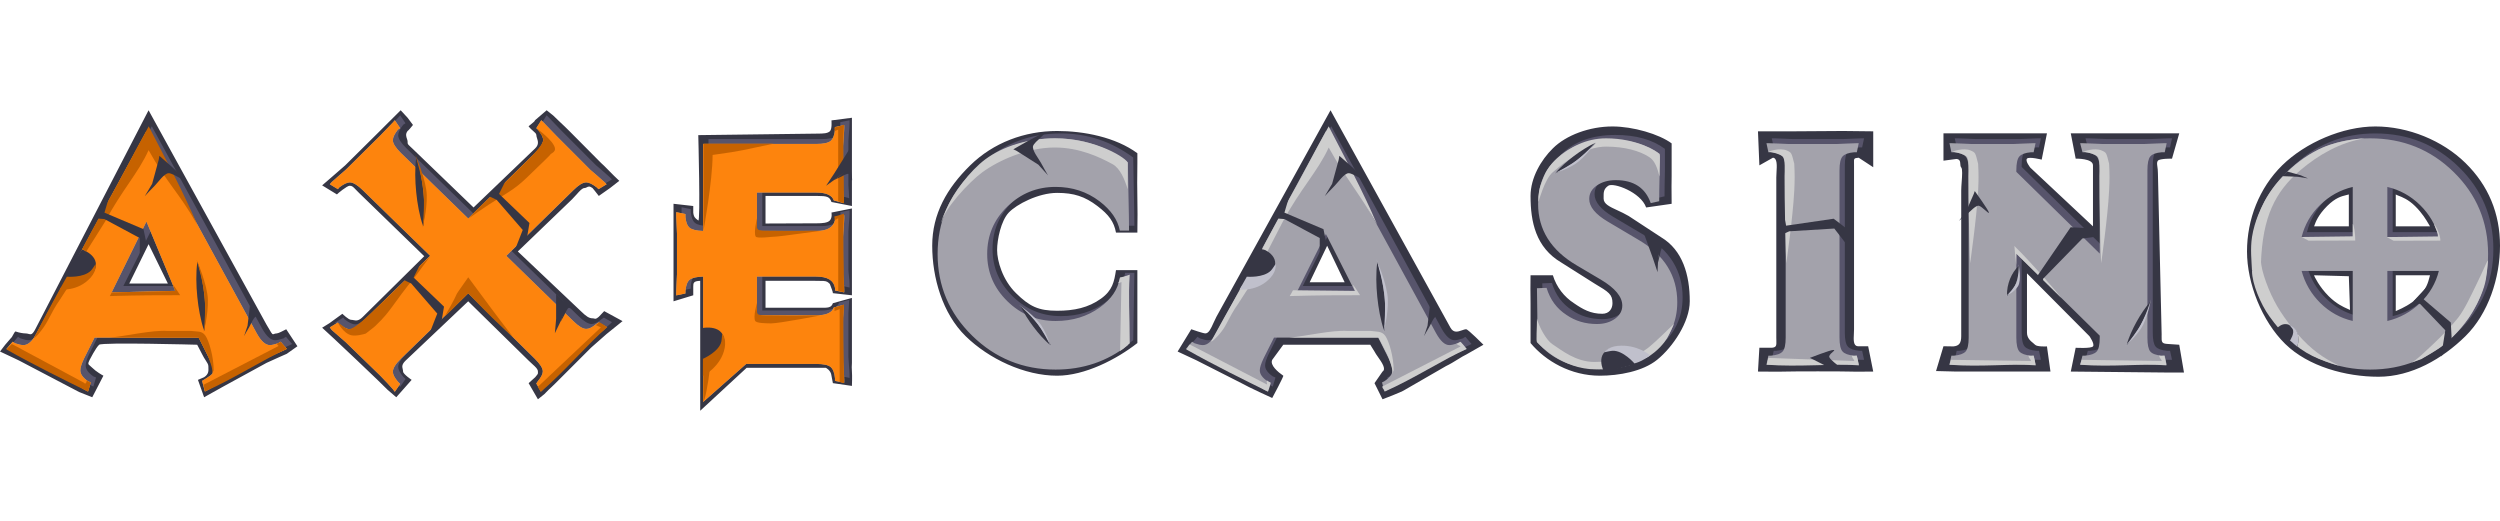 <svg width="96" height="20" viewBox="0 0 96 20" fill="none" xmlns="http://www.w3.org/2000/svg">
<g clip-path="url(#clip0_2605_37)">
<g clip-path="url(#clip1_2605_37)">
<path fill-rule="evenodd" clip-rule="evenodd" d="M7.838 15.254L8.563 14.849L10.236 13.934C10.502 13.809 11.012 13.586 11.012 13.586L11.421 13.296L10.991 12.643C10.984 12.647 10.972 12.653 10.956 12.661C10.874 12.704 10.686 12.803 10.628 12.803C10.577 12.803 10.546 12.816 10.523 12.825C10.469 12.848 10.456 12.853 10.339 12.643L10.236 12.47L5.705 4.234L1.355 12.643C1.24 12.861 1.185 12.847 1.095 12.822C1.062 12.813 1.023 12.803 0.975 12.803C0.896 12.803 0.742 12.779 0.604 12.73C0.58 12.713 0.532 12.803 0.493 12.876C0.467 12.925 0.445 12.966 0.437 12.963L0.2 13.238L0 13.499C0.276 13.625 0.737 13.847 0.737 13.847L3.035 15.052L3.543 15.254L3.971 14.427C3.932 14.408 3.686 14.268 3.543 14.123C3.509 14.088 3.479 14.064 3.456 14.045C3.382 13.984 3.367 13.972 3.442 13.818C3.442 13.818 3.686 13.34 3.808 13.238C3.929 13.137 7.572 13.238 7.572 13.238L7.768 13.615C7.808 13.698 7.854 13.77 7.895 13.832C7.954 13.923 8.001 13.995 8.001 14.057C8.001 14.079 8.002 14.101 8.003 14.123C8.008 14.246 8.014 14.37 7.838 14.485L7.601 14.587L7.838 15.254ZM4.964 10.889L5.706 9.376L6.447 10.889H4.964ZM15.807 14.587L15.217 15.254L14.89 14.975C14.772 14.839 12.607 12.787 12.37 12.584L12.648 12.412L13.147 12.049C13.158 12.06 13.383 12.281 13.482 12.281C13.514 12.281 13.544 12.287 13.574 12.293C13.668 12.312 13.765 12.332 13.921 12.179L16.291 9.838L13.785 7.406C13.733 7.356 13.693 7.313 13.659 7.278C13.559 7.173 13.521 7.133 13.425 7.133C13.326 7.133 12.958 7.437 12.938 7.466L12.37 7.118L12.722 6.814C12.86 6.698 13.038 6.543 13.255 6.35L14.587 5.03C14.642 4.971 14.79 4.825 14.951 4.666L14.952 4.666C15.109 4.511 15.279 4.344 15.386 4.234L15.652 4.522L15.858 4.798C15.856 4.8 15.847 4.811 15.834 4.828C15.788 4.885 15.691 5.007 15.652 5.03C15.563 5.144 15.598 5.244 15.627 5.33C15.64 5.368 15.652 5.403 15.652 5.436V5.439C15.652 5.48 15.652 5.503 15.66 5.523C15.67 5.549 15.693 5.571 15.746 5.62C15.774 5.646 15.81 5.679 15.858 5.726L18.184 7.967L20.552 5.697C20.7 5.552 20.659 5.424 20.624 5.313C20.61 5.269 20.596 5.228 20.596 5.189C20.596 5.134 20.541 5.087 20.47 5.026C20.416 4.98 20.354 4.926 20.299 4.856C20.291 4.852 20.334 4.817 20.387 4.775C20.462 4.715 20.555 4.641 20.537 4.624L20.991 4.234L21.243 4.435C21.299 4.494 21.396 4.585 21.505 4.687C21.627 4.802 21.765 4.931 21.874 5.043L23.081 6.258C23.137 6.304 23.246 6.414 23.37 6.54C23.505 6.678 23.658 6.833 23.781 6.944L23.427 7.22L22.994 7.524C22.991 7.521 22.968 7.491 22.936 7.45L22.936 7.45L22.936 7.45C22.872 7.368 22.777 7.245 22.751 7.22C22.639 7.136 22.585 7.164 22.533 7.192C22.507 7.206 22.481 7.22 22.448 7.22C22.36 7.22 22.262 7.329 22.143 7.464C22.088 7.525 22.029 7.591 21.965 7.655L19.884 9.656L22.303 11.947C22.51 12.15 22.623 12.223 22.751 12.223C22.784 12.223 22.805 12.229 22.823 12.234C22.866 12.246 22.89 12.253 22.994 12.165L23.201 11.947L23.906 12.331L23.293 12.825C23.174 12.926 22.974 13.104 22.781 13.276L22.693 13.354L21.334 14.713C21.289 14.761 21.242 14.804 21.189 14.854C21.113 14.923 21.023 15.006 20.903 15.135L20.656 15.332L20.299 14.713L20.552 14.485L20.567 14.467C20.633 14.387 20.652 14.365 20.656 14.34C20.658 14.33 20.657 14.32 20.657 14.306C20.656 14.296 20.656 14.284 20.656 14.268C20.656 14.174 20.573 14.1 20.446 13.984C20.402 13.944 20.352 13.899 20.299 13.847L17.979 11.57L15.575 13.847C15.422 13.997 15.442 14.081 15.463 14.169C15.47 14.201 15.478 14.232 15.478 14.268C15.478 14.364 15.807 14.587 15.807 14.587ZM26.888 15.773L28.672 14.123H31.001H31.71C31.71 14.123 31.908 14.214 31.928 14.427L31.983 14.713L32.714 14.819C32.714 14.819 32.728 14.437 32.714 14.268C32.703 14.141 32.708 14.044 32.712 13.983L32.713 13.961C32.713 13.951 32.714 13.941 32.714 13.934V12.281V11.44L31.983 11.643C31.922 11.822 31.794 11.82 31.501 11.818C31.461 11.817 31.419 11.817 31.373 11.817H29.396V10.784H31.305C31.604 10.784 31.697 10.784 31.767 10.823C31.799 10.84 31.826 10.866 31.865 10.903C31.867 10.909 31.873 10.924 31.881 10.945C31.915 11.033 31.991 11.227 31.983 11.258L32.714 11.339V10.497V9.252V8.005L31.928 8.162C31.933 8.182 31.962 8.364 31.865 8.467C31.777 8.56 31.574 8.575 31.373 8.575L29.396 8.583V7.524H31.373C31.758 7.524 31.859 7.553 31.928 7.756L32.714 7.911V7.22V5.551V4.522L31.928 4.623C31.928 4.623 31.959 4.966 31.865 5.043C31.771 5.12 31.649 5.131 31.373 5.131L26.814 5.189C26.814 5.189 26.902 8.539 26.814 8.467C26.8 8.456 26.787 8.446 26.774 8.436C26.701 8.381 26.638 8.334 26.621 8.162V7.911L25.863 7.825V8.583V9.938V11.005V11.57L26.621 11.339V11.005C26.621 10.861 26.632 10.793 26.888 10.784V15.773ZM43.675 13.173C42.875 13.802 41.65 14.427 40.594 14.427C39.341 14.427 37.968 13.779 37.08 12.909C36.192 12.039 35.797 10.664 35.797 9.436C35.797 8.208 36.367 7.22 37.255 6.35C38.143 5.479 39.341 5.03 40.594 5.03C41.611 5.03 42.836 5.265 43.675 5.884V6.258C43.675 6.317 43.674 6.405 43.673 6.516V6.516V6.517V6.518C43.669 6.791 43.665 7.199 43.675 7.626C43.685 8.095 43.681 8.43 43.677 8.677C43.676 8.774 43.675 8.858 43.675 8.931H42.854C42.775 8.515 42.584 8.25 42.14 7.911C41.657 7.544 41.236 7.407 40.594 7.407C39.874 7.407 39.035 7.847 38.737 8.162C38.438 8.477 38.289 9.196 38.289 9.605C38.289 10.015 38.497 10.751 39.015 11.258C39.533 11.766 39.874 11.933 40.594 11.933C41.245 11.933 41.793 11.817 42.277 11.469C42.721 11.15 42.785 10.818 42.854 10.373H43.675V13.173ZM53.089 15.332C53.089 15.332 53.809 15.062 53.937 14.975L55.528 14.057C55.67 13.991 55.836 13.889 55.983 13.798C56.112 13.718 56.228 13.647 56.302 13.615L56.964 13.238C56.964 13.238 56.371 12.643 56.302 12.643C56.253 12.643 56.196 12.664 56.136 12.685C55.988 12.737 55.818 12.797 55.698 12.584L51.092 4.234L46.71 12.165C46.668 12.244 46.631 12.326 46.596 12.403C46.499 12.62 46.416 12.803 46.285 12.803C46.206 12.803 45.765 12.653 45.745 12.643L45.221 13.499C45.221 13.499 45.789 13.765 45.937 13.833L47.671 14.713C47.918 14.858 48.853 15.283 48.853 15.283C48.853 15.283 49.308 14.437 49.278 14.427C49.081 14.292 48.754 14.021 48.853 13.818L49.278 13.238H52.619L52.781 13.499C52.808 13.555 52.859 13.628 52.915 13.708C53.062 13.917 53.239 14.17 53.089 14.268L52.781 14.713L53.089 15.332ZM50.963 9.436L50.292 10.838H51.634L50.963 9.436ZM61.435 14.427C62.165 14.427 63.079 14.263 63.631 13.818C64.243 13.325 64.887 12.353 64.887 11.57C64.887 10.555 64.612 9.605 63.792 9.114L62.54 8.294C62.392 8.206 62.242 8.138 62.107 8.075C61.809 7.938 61.579 7.832 61.579 7.626C61.579 7.609 61.579 7.592 61.579 7.576V7.575C61.577 7.389 61.576 7.257 61.757 7.133C61.955 6.997 63.004 7.377 63.212 7.967L64.191 7.826C64.191 7.748 64.19 7.655 64.189 7.552C64.187 7.312 64.184 7.019 64.191 6.741V5.506C63.708 5.148 62.709 4.856 61.919 4.856C61.031 4.856 60.133 5.194 59.63 5.697C59.176 6.142 58.773 6.828 58.773 7.524C58.773 8.52 58.971 9.503 59.958 10.084L61.231 10.889C61.784 11.217 61.919 11.305 61.919 11.643C61.919 11.846 61.802 12.049 61.526 12.049C61.081 12.049 60.776 11.875 60.44 11.643C60.065 11.401 59.768 11.024 59.63 10.57H58.773C58.773 10.602 58.772 10.649 58.771 10.709V10.709C58.769 10.9 58.765 11.224 58.773 11.643V13.173C59.355 13.869 60.32 14.427 61.435 14.427ZM71.012 14.268C70.844 14.258 68.765 14.258 68.597 14.268C68.43 14.277 67.506 14.268 67.506 14.268L67.56 13.354H68.037C68.219 13.338 68.217 13.264 68.212 13.079C68.211 13.044 68.21 13.005 68.21 12.963V6.814C68.21 6.755 68.214 6.688 68.218 6.618C68.233 6.362 68.251 6.071 68.081 6.056L67.56 6.35L67.506 5.043H68.823L70.775 5.03C70.834 5.03 71.932 5.043 71.932 5.043V6.422L71.374 6.056C71.189 6.072 71.189 6.088 71.194 6.261C71.194 6.29 71.195 6.324 71.195 6.364V12.644C71.195 12.699 71.192 12.758 71.189 12.817C71.177 13.048 71.164 13.281 71.338 13.296H71.737L71.932 14.268C71.932 14.268 71.18 14.277 71.012 14.268ZM75.127 14.268H78.25H78.738L78.603 13.302C78.603 13.302 78.225 13.325 78.146 13.238C78.129 13.219 78.103 13.198 78.074 13.174C77.974 13.094 77.836 12.982 77.836 12.773V10.497L80.234 12.909C80.234 12.909 80.449 13.215 80.37 13.302C80.291 13.389 79.706 13.354 79.706 13.354L79.518 14.268C79.518 14.268 83.219 14.306 83.298 14.306H83.865L83.683 13.238L83.199 13.205C83.004 13.187 83.004 13.12 83.006 12.909C83.007 12.885 83.007 12.861 83.007 12.834L82.864 6.657C82.864 6.55 82.853 6.465 82.843 6.396C82.829 6.29 82.82 6.222 82.864 6.17C82.938 6.083 83.405 6.092 83.405 6.092L83.683 5.121H79.518L79.706 6.092C79.706 6.092 80.37 6.076 80.37 6.347V8.691L77.966 6.439C77.966 6.439 77.757 6.179 77.836 6.092C77.915 6.005 78.401 6.13 78.401 6.13L78.603 5.121H74.629V6.17L75.127 6.104C75.264 6.116 75.27 6.208 75.276 6.296C75.279 6.347 75.282 6.397 75.311 6.429C75.365 6.488 75.346 6.747 75.328 6.993C75.32 7.11 75.311 7.225 75.311 7.313V12.909C75.311 13.18 75.226 13.283 75.009 13.302L74.629 13.296L74.344 14.248L75.127 14.268ZM94.673 12.909C93.79 13.779 92.597 14.467 91.334 14.467C90.081 14.467 88.638 14.075 87.75 13.205C86.862 12.335 86.285 10.884 86.285 9.656C86.285 8.428 86.751 7.217 87.639 6.346C88.528 5.476 89.96 4.856 91.214 4.856C92.477 4.856 93.79 5.393 94.673 6.258C95.556 7.123 96 8.199 96 9.436C96 10.664 95.556 12.039 94.673 12.909ZM91.997 8.691V7.466C92.017 7.482 92.055 7.496 92.106 7.516C92.242 7.568 92.476 7.657 92.736 7.911C93.018 8.188 93.167 8.445 93.256 8.597C93.278 8.636 93.297 8.668 93.312 8.691H91.997ZM88.861 8.691H90.195V7.466C90.163 7.476 90.129 7.484 90.093 7.493C89.915 7.536 89.682 7.593 89.363 7.911C89.016 8.258 88.92 8.528 88.874 8.656C88.869 8.669 88.865 8.681 88.861 8.691ZM91.997 10.57H93.312C93.305 10.595 93.297 10.623 93.289 10.655C93.243 10.834 93.173 11.107 92.867 11.403C92.57 11.691 92.25 11.833 92.082 11.908C92.046 11.924 92.018 11.937 91.997 11.947V10.57ZM90.154 11.863C90.185 11.877 90.213 11.889 90.24 11.902L90.195 10.607L88.861 10.57C88.861 10.607 89.069 11.023 89.419 11.371C89.718 11.668 89.975 11.783 90.154 11.863Z" fill="#363644"/>
<path fill-rule="evenodd" clip-rule="evenodd" d="M15.572 14.554L15.365 14.858L15.291 14.757C15.173 14.622 15.011 14.448 14.804 14.236L13.476 12.949C13.357 12.843 13.18 12.688 12.944 12.486L12.87 12.385L13.18 12.197C13.19 12.206 13.21 12.23 13.239 12.269C13.407 12.394 13.54 12.457 13.638 12.457C13.766 12.457 13.933 12.356 14.14 12.153L16.723 9.637L14.14 7.12C13.933 6.917 13.766 6.816 13.638 6.816C13.54 6.816 13.407 6.879 13.239 7.004C13.22 7.023 13.2 7.048 13.18 7.077L12.87 6.888L12.944 6.802C13.082 6.686 13.259 6.532 13.476 6.339L14.804 5.023C14.912 4.907 15.075 4.738 15.291 4.516L15.365 4.43L15.572 4.733C15.562 4.743 15.532 4.762 15.483 4.791C15.355 4.955 15.291 5.09 15.291 5.196C15.291 5.322 15.395 5.486 15.601 5.688L18.185 8.205L20.753 5.688C20.96 5.486 21.063 5.317 21.063 5.182C21.063 5.085 20.999 4.955 20.871 4.791C20.852 4.782 20.827 4.762 20.798 4.733L20.989 4.43L21.078 4.516C21.196 4.642 21.359 4.811 21.565 5.023L22.879 6.339C22.997 6.435 23.174 6.59 23.411 6.802L23.499 6.888L23.189 7.077L23.115 7.004C22.948 6.879 22.815 6.816 22.717 6.816C22.589 6.816 22.422 6.917 22.215 7.12L19.646 9.637L22.215 12.139C22.422 12.341 22.589 12.442 22.717 12.442C22.825 12.442 22.953 12.38 23.101 12.255L23.189 12.197L23.499 12.37L23.396 12.471C23.258 12.587 23.081 12.741 22.864 12.934L21.55 14.236C21.442 14.352 21.285 14.52 21.078 14.742L20.975 14.843L20.798 14.54L20.857 14.453C20.985 14.299 21.049 14.173 21.049 14.077C21.049 13.951 20.945 13.788 20.739 13.585L18.185 11.068L15.601 13.585C15.395 13.788 15.291 13.956 15.291 14.091C15.291 14.188 15.355 14.313 15.483 14.467L15.572 14.554ZM8.073 14.844L8.191 14.786C8.466 14.631 8.668 14.511 8.796 14.424L10.464 13.556C10.73 13.431 10.941 13.335 11.099 13.267L11.217 13.209L10.981 12.934C10.941 12.954 10.912 12.973 10.892 12.992C10.745 13.04 10.636 13.065 10.568 13.065C10.4 13.065 10.233 12.915 10.066 12.616L5.829 4.849L1.607 12.616C1.449 12.915 1.282 13.065 1.105 13.065C1.026 13.065 0.918 13.04 0.78 12.992C0.741 12.963 0.711 12.944 0.692 12.934L0.455 13.209L0.573 13.267C0.849 13.392 1.061 13.489 1.208 13.556L2.876 14.424C3.122 14.569 3.319 14.689 3.467 14.786L3.585 14.844L3.688 14.496C3.649 14.477 3.614 14.463 3.585 14.453C3.388 14.318 3.29 14.178 3.29 14.034C3.29 13.928 3.339 13.773 3.437 13.571L3.836 12.775H7.836L8.235 13.571C8.334 13.773 8.383 13.928 8.383 14.034C8.383 14.178 8.279 14.318 8.073 14.453L7.984 14.496L8.073 14.844ZM6.936 10.982H4.737L5.829 8.798L6.936 10.982ZM27.205 15.248L28.858 13.788H31.545C31.82 13.788 32.005 13.826 32.099 13.903C32.192 13.98 32.249 14.125 32.268 14.337V14.438L32.623 14.511V14.395C32.623 14.318 32.615 14.195 32.6 14.026C32.586 13.857 32.578 13.749 32.578 13.701V12.023C32.578 11.984 32.583 11.907 32.593 11.792C32.603 11.676 32.608 11.584 32.608 11.517L32.224 11.618C32.155 11.82 31.929 11.922 31.545 11.922H29.272V10.432H31.545C31.978 10.432 32.219 10.577 32.268 10.866C32.278 10.895 32.278 10.929 32.268 10.967L32.623 11.04V10.924C32.623 10.837 32.615 10.731 32.6 10.606C32.586 10.48 32.578 10.393 32.578 10.345V8.899C32.578 8.841 32.586 8.73 32.6 8.566C32.615 8.402 32.623 8.282 32.623 8.205V8.074L32.268 8.147C32.278 8.185 32.278 8.224 32.268 8.262C32.209 8.542 31.968 8.682 31.545 8.682H29.272V7.207H31.545C31.929 7.207 32.155 7.308 32.224 7.51L32.608 7.612C32.608 7.544 32.603 7.453 32.593 7.337C32.583 7.221 32.578 7.144 32.578 7.105V5.428C32.578 5.37 32.586 5.259 32.6 5.095C32.615 4.931 32.623 4.811 32.623 4.733V4.618L32.268 4.69V4.791C32.249 5.003 32.192 5.148 32.099 5.225C32.005 5.302 31.82 5.341 31.545 5.341H27.205V8.682C26.949 8.672 26.777 8.631 26.688 8.559C26.6 8.487 26.546 8.349 26.526 8.147V8.031L26.172 7.959L26.172 8.116C26.173 8.193 26.177 8.305 26.186 8.451C26.196 8.614 26.201 8.725 26.201 8.783V10.345C26.201 10.393 26.196 10.499 26.186 10.663C26.177 10.827 26.172 10.953 26.172 11.04V11.155L26.526 11.083V10.982C26.546 10.77 26.6 10.627 26.688 10.555C26.777 10.483 26.949 10.442 27.205 10.432V15.248ZM43.516 13.065C42.719 13.691 41.794 14.005 40.741 14.005C39.491 14.005 38.423 13.571 37.537 12.703C36.652 11.835 36.209 10.789 36.209 9.564C36.209 8.34 36.652 7.294 37.537 6.426C38.423 5.558 39.491 5.124 40.741 5.124C41.755 5.124 42.68 5.433 43.516 6.05L43.516 6.098C43.517 6.301 43.525 6.702 43.538 7.301C43.553 7.952 43.56 8.407 43.56 8.668H43.206C43.127 8.253 42.867 7.877 42.424 7.54C41.941 7.173 41.38 6.99 40.741 6.99C40.022 6.99 39.405 7.241 38.888 7.742C38.371 8.243 38.113 8.851 38.113 9.564C38.113 10.268 38.371 10.873 38.888 11.38C39.405 11.886 40.022 12.139 40.741 12.139C41.39 12.139 41.956 11.965 42.438 11.618C42.881 11.3 43.137 10.919 43.206 10.476H43.56L43.516 13.065ZM53.363 14.844L53.481 14.786C53.756 14.631 53.958 14.511 54.086 14.424L55.754 13.556C56.02 13.431 56.231 13.335 56.389 13.267L56.507 13.209L56.271 12.934C56.231 12.954 56.202 12.973 56.182 12.992C56.035 13.04 55.926 13.065 55.858 13.065C55.69 13.065 55.523 12.915 55.356 12.616L51.119 4.849L46.897 12.616C46.739 12.915 46.572 13.065 46.395 13.065C46.316 13.065 46.208 13.04 46.07 12.992C46.031 12.963 46.001 12.944 45.982 12.934L45.745 13.209L45.864 13.267C46.139 13.392 46.351 13.489 46.498 13.556L48.166 14.424C48.412 14.569 48.609 14.689 48.757 14.786L48.875 14.844L48.978 14.496C48.939 14.477 48.905 14.463 48.875 14.453C48.678 14.318 48.58 14.178 48.58 14.034C48.58 13.928 48.629 13.773 48.727 13.571L49.126 12.775H53.127L53.525 13.571C53.623 13.773 53.673 13.928 53.673 14.034C53.673 14.178 53.569 14.318 53.363 14.453L53.274 14.496L53.363 14.844ZM50.027 10.982H52.226L51.119 8.798L50.027 10.982ZM61.778 13.99C62.506 13.99 63.146 13.768 63.697 13.325C64.307 12.833 64.612 12.197 64.612 11.416C64.612 10.403 64.12 9.608 63.136 9.029L61.94 8.321C61.467 8.041 61.231 7.752 61.231 7.453C61.231 7.241 61.33 7.067 61.526 6.932C61.724 6.797 61.965 6.73 62.25 6.73C62.939 6.73 63.387 7.024 63.594 7.612L63.918 7.54C63.918 7.279 63.923 6.951 63.933 6.556V5.717C63.451 5.36 62.816 5.182 62.029 5.182C61.143 5.182 60.449 5.433 59.947 5.934C59.495 6.378 59.268 6.947 59.268 7.641C59.268 8.634 59.76 9.42 60.744 9.998L61.674 10.548C62.225 10.876 62.501 11.209 62.501 11.546C62.501 11.748 62.408 11.917 62.22 12.052C62.033 12.187 61.802 12.255 61.526 12.255C61.084 12.255 60.695 12.139 60.36 11.908C59.986 11.666 59.73 11.319 59.593 10.866L59.224 10.881C59.224 11.016 59.229 11.358 59.239 11.908V12.949C59.819 13.643 60.665 13.99 61.778 13.99ZM68.538 13.802C68.371 13.812 68.243 13.817 68.155 13.817H68.037L68.11 13.47H68.214C68.43 13.45 68.578 13.397 68.656 13.31C68.736 13.224 68.775 13.045 68.775 12.775V6.354C68.775 6.084 68.736 5.905 68.656 5.818C68.578 5.732 68.43 5.679 68.214 5.659H68.11L68.037 5.312H68.155C68.243 5.312 68.371 5.317 68.538 5.327C68.706 5.336 68.814 5.341 68.863 5.341H70.753C70.812 5.341 70.925 5.336 71.093 5.327C71.26 5.317 71.383 5.312 71.461 5.312H71.58L71.506 5.659H71.402C71.186 5.679 71.038 5.732 70.96 5.818C70.881 5.905 70.841 6.084 70.841 6.354V12.775C70.841 13.045 70.881 13.224 70.96 13.31C71.038 13.397 71.186 13.45 71.402 13.47H71.506L71.58 13.817H71.461C71.383 13.817 71.26 13.812 71.093 13.802C70.925 13.793 70.812 13.788 70.753 13.788H68.863C68.814 13.788 68.706 13.793 68.538 13.802ZM75.182 13.817C75.27 13.817 75.398 13.812 75.566 13.802C75.733 13.793 75.841 13.788 75.891 13.788H77.544C77.603 13.788 77.716 13.793 77.883 13.802C78.05 13.812 78.174 13.817 78.252 13.817H78.371L78.297 13.47H78.193C77.977 13.45 77.829 13.397 77.751 13.31C77.672 13.224 77.632 13.045 77.632 12.775V9.55L80.836 12.703V12.775C80.836 13.045 80.796 13.224 80.718 13.31C80.639 13.397 80.492 13.45 80.275 13.47H80.171L80.083 13.817H80.216C80.304 13.817 80.432 13.812 80.599 13.802C80.767 13.793 80.875 13.788 80.924 13.788H82.563C82.622 13.788 82.735 13.793 82.902 13.802C83.07 13.812 83.193 13.817 83.272 13.817H83.405L83.33 13.47H83.213C82.996 13.45 82.851 13.397 82.777 13.31C82.703 13.224 82.666 13.045 82.666 12.775V6.354C82.666 6.084 82.703 5.905 82.777 5.818C82.851 5.732 82.996 5.679 83.213 5.659H83.33L83.405 5.312H83.272C83.193 5.312 83.07 5.317 82.902 5.327C82.735 5.336 82.622 5.341 82.563 5.341H80.924C80.875 5.341 80.767 5.336 80.599 5.327C80.432 5.317 80.304 5.312 80.216 5.312H80.083L80.171 5.659H80.275C80.492 5.679 80.639 5.732 80.718 5.818C80.796 5.905 80.836 6.084 80.836 6.354V9.55L77.632 6.411V6.354C77.632 6.084 77.672 5.905 77.751 5.818C77.829 5.732 77.977 5.679 78.193 5.659H78.297L78.371 5.312H78.252C78.174 5.312 78.05 5.317 77.883 5.327C77.716 5.336 77.603 5.341 77.544 5.341H75.891C75.841 5.341 75.733 5.336 75.566 5.327C75.398 5.317 75.27 5.312 75.182 5.312H75.064L75.137 5.659H75.241C75.457 5.679 75.605 5.732 75.683 5.818C75.762 5.905 75.802 6.084 75.802 6.354V12.775C75.802 13.045 75.762 13.224 75.683 13.31C75.605 13.397 75.457 13.45 75.241 13.47H75.137L75.064 13.817H75.182ZM94.424 12.703C93.543 13.571 92.473 14.005 91.213 14.005C89.963 14.005 88.895 13.571 88.01 12.703C87.124 11.835 86.681 10.789 86.681 9.564C86.681 8.34 87.124 7.294 88.01 6.426C88.895 5.558 89.963 5.124 91.213 5.124C92.473 5.124 93.543 5.556 94.424 6.419C95.305 7.282 95.745 8.33 95.745 9.564C95.745 10.789 95.305 11.835 94.424 12.703ZM93.857 8.913H91.879V6.99C92.361 7.105 92.779 7.337 93.134 7.684C93.488 8.031 93.729 8.441 93.857 8.913ZM88.587 8.913H90.55V6.99C90.068 7.105 89.649 7.337 89.295 7.684C88.941 8.031 88.704 8.441 88.587 8.913ZM91.879 12.139V10.215H93.857C93.739 10.688 93.5 11.097 93.141 11.445C92.782 11.792 92.361 12.023 91.879 12.139ZM89.303 11.445C89.652 11.792 90.068 12.023 90.55 12.139V10.215H88.587C88.714 10.688 88.953 11.097 89.303 11.445Z" fill="#57546B"/>
<path fill-rule="evenodd" clip-rule="evenodd" d="M15.367 14.742L15.16 15.045L15.086 14.944C14.968 14.809 14.806 14.636 14.599 14.423L13.271 13.136C13.152 13.03 12.975 12.876 12.739 12.673L12.665 12.572L12.975 12.384C12.985 12.394 13.005 12.418 13.034 12.456C13.202 12.582 13.334 12.644 13.433 12.644C13.561 12.644 13.728 12.543 13.935 12.341L16.518 9.824L13.935 7.307C13.728 7.105 13.561 7.004 13.433 7.004C13.334 7.004 13.202 7.066 13.034 7.192C13.015 7.211 12.995 7.235 12.975 7.264L12.665 7.076L12.739 6.989C12.877 6.873 13.054 6.719 13.271 6.526L14.599 5.21C14.707 5.094 14.87 4.926 15.086 4.704L15.16 4.617L15.367 4.921C15.357 4.931 15.327 4.95 15.278 4.979C15.15 5.143 15.086 5.278 15.086 5.384C15.086 5.509 15.19 5.673 15.396 5.876L17.98 8.392L20.548 5.876C20.755 5.673 20.858 5.504 20.858 5.369C20.858 5.273 20.794 5.143 20.666 4.979C20.647 4.969 20.622 4.95 20.593 4.921L20.785 4.617L20.873 4.704C20.991 4.829 21.154 4.998 21.36 5.21L22.674 6.526C22.792 6.623 22.969 6.777 23.206 6.989L23.294 7.076L22.984 7.264L22.91 7.192C22.743 7.066 22.61 7.004 22.512 7.004C22.384 7.004 22.216 7.105 22.01 7.307L19.441 9.824L22.01 12.326C22.216 12.529 22.384 12.63 22.512 12.63C22.62 12.63 22.748 12.567 22.895 12.442L22.984 12.384L23.294 12.558L23.191 12.659C23.053 12.775 22.876 12.929 22.659 13.122L21.345 14.423C21.237 14.539 21.08 14.708 20.873 14.93L20.77 15.031L20.593 14.727L20.652 14.64C20.78 14.486 20.843 14.361 20.843 14.264C20.843 14.139 20.74 13.975 20.534 13.773L17.98 11.256L15.396 13.773C15.19 13.975 15.086 14.144 15.086 14.279C15.086 14.375 15.15 14.501 15.278 14.655L15.367 14.742ZM7.868 15.031L7.986 14.973C8.261 14.819 8.463 14.698 8.591 14.612L10.259 13.744C10.525 13.618 10.736 13.522 10.894 13.454L11.012 13.397L10.776 13.122C10.736 13.141 10.707 13.16 10.687 13.18C10.54 13.228 10.431 13.252 10.363 13.252C10.195 13.252 10.028 13.103 9.861 12.804L5.624 5.037L1.402 12.804C1.244 13.103 1.077 13.252 0.9 13.252C0.821 13.252 0.713 13.228 0.575 13.18C0.536 13.151 0.506 13.132 0.487 13.122L0.25 13.397L0.368 13.454C0.644 13.58 0.856 13.676 1.003 13.744L2.671 14.612C2.917 14.756 3.114 14.877 3.262 14.973L3.38 15.031L3.483 14.684C3.444 14.665 3.409 14.65 3.38 14.64C3.183 14.505 3.085 14.366 3.085 14.221C3.085 14.115 3.134 13.961 3.232 13.758L3.631 12.963H7.631L8.03 13.758C8.128 13.961 8.178 14.115 8.178 14.221C8.178 14.359 8.134 14.387 7.952 14.506L7.923 14.525L7.76 14.626L7.868 15.031ZM6.731 11.169L4.288 11.227L5.624 8.508L6.731 11.169ZM27 15.436L28.653 13.975H31.34C31.616 13.975 31.8 14.014 31.894 14.091C31.987 14.168 32.044 14.312 32.063 14.525V14.626L32.418 14.698V14.582C32.418 14.505 32.41 14.382 32.395 14.214C32.381 14.045 32.373 13.937 32.373 13.888V12.21C32.373 12.172 32.378 12.095 32.388 11.979C32.398 11.863 32.403 11.772 32.403 11.704L32.019 11.806C31.95 12.008 31.724 12.109 31.34 12.109H29.067V10.62H31.34C31.773 10.62 32.014 10.764 32.063 11.053C32.073 11.082 32.073 11.116 32.063 11.155L32.418 11.227V11.111C32.418 11.024 32.41 10.918 32.395 10.793C32.381 10.668 32.373 10.581 32.373 10.533V9.086C32.373 9.029 32.381 8.918 32.395 8.754C32.41 8.59 32.418 8.469 32.418 8.392V8.262L32.063 8.334C32.073 8.373 32.073 8.411 32.063 8.45C32.004 8.73 31.763 8.869 31.34 8.869H29.067V7.394H31.34C31.724 7.394 31.95 7.495 32.019 7.698L32.403 7.799C32.403 7.732 32.398 7.64 32.388 7.524C32.378 7.409 32.373 7.331 32.373 7.293V5.615C32.373 5.557 32.381 5.446 32.395 5.282C32.41 5.119 32.418 4.998 32.418 4.921V4.805L32.063 4.878V4.979C32.044 5.191 31.987 5.336 31.894 5.413C31.8 5.49 31.616 5.528 31.34 5.528H27V8.869C26.744 8.86 26.572 8.819 26.483 8.746C26.395 8.674 26.34 8.537 26.321 8.334V8.219L25.966 8.146L25.967 8.304C25.968 8.381 25.973 8.492 25.981 8.638C25.991 8.802 25.996 8.913 25.996 8.971V10.533C25.996 10.581 25.991 10.687 25.981 10.851C25.971 11.015 25.966 11.14 25.966 11.227V11.343L26.321 11.27V11.169C26.34 10.957 26.395 10.815 26.483 10.742C26.572 10.67 26.744 10.629 27 10.62V15.436ZM43.311 13.252C42.514 13.879 41.589 14.192 40.536 14.192C39.286 14.192 38.218 13.758 37.332 12.891C36.447 12.023 36.004 10.977 36.004 9.752C36.004 8.527 36.447 7.481 37.332 6.613C38.218 5.746 39.286 5.312 40.536 5.312C41.55 5.312 42.475 5.62 43.311 6.237L43.311 6.286C43.312 6.489 43.32 6.89 43.333 7.488C43.348 8.139 43.355 8.595 43.355 8.855H43.001C42.922 8.441 42.662 8.065 42.219 7.727C41.736 7.361 41.175 7.177 40.536 7.177C39.817 7.177 39.2 7.428 38.683 7.93C38.166 8.431 37.908 9.038 37.908 9.752C37.908 10.456 38.166 11.061 38.683 11.567C39.2 12.073 39.817 12.326 40.536 12.326C41.185 12.326 41.751 12.153 42.233 11.806C42.676 11.488 42.932 11.107 43.001 10.663H43.355L43.311 13.252ZM53.158 15.031L53.277 14.973C53.552 14.819 53.754 14.698 53.882 14.612L55.55 13.744C55.816 13.618 56.027 13.522 56.185 13.454L56.303 13.397L56.067 13.122C56.027 13.141 55.998 13.16 55.978 13.18C55.83 13.228 55.722 13.252 55.654 13.252C55.486 13.252 55.319 13.103 55.151 12.804L50.914 5.037L46.693 12.804C46.535 13.103 46.368 13.252 46.191 13.252C46.112 13.252 46.004 13.228 45.866 13.18C45.827 13.151 45.797 13.132 45.777 13.122L45.541 13.397L45.659 13.454C45.935 13.58 46.146 13.676 46.294 13.744L47.962 14.612C48.208 14.756 48.405 14.877 48.553 14.973L48.671 15.031L48.774 14.684C48.735 14.665 48.7 14.65 48.671 14.64C48.474 14.505 48.376 14.366 48.376 14.221C48.376 14.115 48.425 13.961 48.523 13.758L48.922 12.963H52.922L53.321 13.758C53.419 13.961 53.469 14.115 53.469 14.221C53.469 14.366 53.365 14.505 53.158 14.64L53.07 14.684L53.158 15.031ZM49.822 11.169H52.022L50.914 8.985L49.822 11.169ZM61.572 14.178C62.301 14.178 62.941 13.956 63.492 13.512C64.102 13.021 64.407 12.384 64.407 11.603C64.407 10.591 63.915 9.795 62.931 9.217L61.735 8.508C61.263 8.228 61.026 7.939 61.026 7.64C61.026 7.428 61.125 7.255 61.322 7.12C61.519 6.985 61.76 6.917 62.045 6.917C62.734 6.917 63.182 7.211 63.388 7.799L63.713 7.727C63.713 7.467 63.718 7.139 63.728 6.744V5.905C63.246 5.548 62.611 5.37 61.824 5.37C60.938 5.37 60.244 5.62 59.742 6.122C59.289 6.565 59.063 7.134 59.063 7.828C59.063 8.821 59.555 9.607 60.539 10.186L61.469 10.736C62.02 11.063 62.296 11.396 62.296 11.733C62.296 11.936 62.202 12.105 62.016 12.24C61.828 12.375 61.597 12.442 61.322 12.442C60.879 12.442 60.49 12.326 60.156 12.095C59.782 11.854 59.526 11.507 59.388 11.054L59.019 11.068C59.019 11.203 59.023 11.546 59.033 12.095V13.136C59.614 13.831 60.461 14.178 61.572 14.178ZM68.334 13.99C68.167 13.999 68.039 14.004 67.951 14.004H67.832L67.906 13.657H68.01C68.226 13.638 68.374 13.585 68.452 13.498C68.531 13.411 68.57 13.233 68.57 12.963V6.541C68.57 6.271 68.531 6.093 68.452 6.006C68.374 5.919 68.226 5.866 68.01 5.847H67.906L67.832 5.5H67.951C68.039 5.5 68.167 5.505 68.334 5.514C68.501 5.524 68.61 5.529 68.659 5.529H70.549C70.608 5.529 70.721 5.524 70.888 5.514C71.056 5.505 71.179 5.5 71.257 5.5H71.375L71.302 5.847H71.198C70.982 5.866 70.834 5.919 70.755 6.006C70.676 6.093 70.637 6.271 70.637 6.541V12.963C70.637 13.233 70.676 13.411 70.755 13.498C70.834 13.585 70.982 13.638 71.198 13.657H71.302L71.375 14.004H71.257C71.179 14.004 71.056 13.999 70.888 13.99C70.721 13.98 70.608 13.975 70.549 13.975H68.659C68.61 13.975 68.501 13.98 68.334 13.99ZM74.977 14.004C75.065 14.004 75.193 13.999 75.361 13.99C75.528 13.98 75.636 13.975 75.685 13.975H77.339C77.398 13.975 77.511 13.98 77.678 13.99C77.846 13.999 77.969 14.004 78.047 14.004H78.165L78.091 13.657H77.988C77.772 13.638 77.624 13.585 77.545 13.498C77.467 13.411 77.427 13.233 77.427 12.963V9.737L80.63 12.89V12.963C80.63 13.233 80.591 13.411 80.513 13.498C80.434 13.585 80.286 13.638 80.07 13.657H79.967L79.878 14.004H80.011C80.1 14.004 80.227 13.999 80.395 13.99C80.562 13.98 80.67 13.975 80.719 13.975H82.358C82.417 13.975 82.53 13.98 82.698 13.99C82.865 13.999 82.987 14.004 83.067 14.004H83.199L83.126 13.657H83.007C82.791 13.638 82.646 13.585 82.572 13.498C82.498 13.411 82.461 13.233 82.461 12.963V6.541C82.461 6.271 82.498 6.093 82.572 6.006C82.646 5.919 82.791 5.866 83.007 5.847H83.126L83.199 5.5H83.067C82.987 5.5 82.865 5.505 82.698 5.514C82.53 5.524 82.417 5.529 82.358 5.529H80.719C80.67 5.529 80.562 5.524 80.395 5.514C80.227 5.505 80.1 5.5 80.011 5.5H79.878L79.967 5.847H80.07C80.286 5.866 80.434 5.919 80.513 6.006C80.591 6.093 80.63 6.271 80.63 6.541V9.737L77.427 6.599V6.541C77.427 6.271 77.467 6.093 77.545 6.006C77.624 5.919 77.772 5.866 77.988 5.847H78.091L78.165 5.5H78.047C77.969 5.5 77.846 5.505 77.678 5.514C77.511 5.524 77.398 5.529 77.339 5.529H75.685C75.636 5.529 75.528 5.524 75.361 5.514C75.193 5.505 75.065 5.5 74.977 5.5H74.859L74.933 5.847H75.036C75.252 5.866 75.4 5.919 75.479 6.006C75.557 6.093 75.597 6.271 75.597 6.541V12.963C75.597 13.233 75.557 13.411 75.479 13.498C75.4 13.585 75.252 13.638 75.036 13.657H74.933L74.859 14.004H74.977ZM94.221 12.891C93.34 13.758 92.269 14.192 91.01 14.192C89.76 14.192 88.692 13.758 87.806 12.891C86.921 12.023 86.478 10.977 86.478 9.752C86.478 8.527 86.921 7.481 87.806 6.613C88.692 5.746 89.76 5.312 91.01 5.312C92.269 5.312 93.34 5.743 94.221 6.606C95.102 7.469 95.542 8.518 95.542 9.752C95.542 10.977 95.102 12.023 94.221 12.891ZM91.674 9.101V7.178C92.156 7.293 92.574 7.525 92.928 7.872C93.283 8.219 93.524 8.629 93.652 9.101H91.674ZM88.382 9.101H90.345V7.178C89.863 7.293 89.445 7.525 89.09 7.872C88.736 8.219 88.5 8.629 88.382 9.101ZM91.674 10.403H93.652C93.534 10.875 93.296 11.285 92.936 11.632C92.577 11.979 92.156 12.211 91.674 12.326V10.403ZM89.097 11.632C89.447 11.979 89.863 12.211 90.345 12.326V10.403H88.382C88.51 10.875 88.748 11.285 89.097 11.632Z" fill="#A3A2AB"/>
<path fill-rule="evenodd" clip-rule="evenodd" d="M15.16 15.045L15.367 14.742L15.278 14.655C15.15 14.501 15.086 14.375 15.086 14.279C15.086 14.144 15.19 13.975 15.396 13.773L17.98 11.256L20.534 13.773C20.74 13.975 20.843 14.139 20.843 14.264C20.843 14.361 20.78 14.486 20.652 14.64L20.593 14.727L20.77 15.031L20.873 14.93C21.08 14.708 21.237 14.539 21.345 14.423L22.659 13.122C22.876 12.929 23.053 12.775 23.191 12.659L23.294 12.558L22.984 12.384L22.895 12.442C22.748 12.567 22.62 12.63 22.512 12.63C22.384 12.63 22.216 12.529 22.01 12.326L19.441 9.824L22.01 7.307C22.216 7.105 22.384 7.004 22.512 7.004C22.61 7.004 22.743 7.066 22.91 7.192L22.984 7.264L23.294 7.076L23.206 6.989C22.969 6.777 22.792 6.623 22.674 6.526L21.36 5.21C21.154 4.998 20.991 4.829 20.873 4.704L20.785 4.617L20.593 4.921C20.622 4.95 20.647 4.969 20.666 4.979C20.794 5.143 20.858 5.273 20.858 5.369C20.858 5.504 20.755 5.673 20.548 5.876L17.98 8.392L15.396 5.876C15.19 5.673 15.086 5.509 15.086 5.384C15.086 5.278 15.15 5.143 15.278 4.979C15.327 4.95 15.357 4.931 15.367 4.921L15.16 4.617L15.086 4.704C14.87 4.926 14.707 5.094 14.599 5.21L13.271 6.526C13.054 6.719 12.877 6.873 12.739 6.989L12.665 7.076L12.975 7.264C12.995 7.235 13.015 7.211 13.034 7.192C13.202 7.066 13.334 7.004 13.433 7.004C13.561 7.004 13.728 7.105 13.935 7.307L16.518 9.824L13.935 12.341C13.728 12.543 13.561 12.644 13.433 12.644C13.334 12.644 13.202 12.582 13.034 12.456C13.005 12.418 12.985 12.394 12.975 12.384L12.665 12.572L12.739 12.673C12.975 12.876 13.152 13.03 13.271 13.136L14.599 14.423C14.806 14.636 14.968 14.809 15.086 14.944L15.16 15.045ZM7.986 14.973L7.868 15.031L7.76 14.626L7.923 14.525L7.952 14.506C8.134 14.387 8.178 14.359 8.178 14.221C8.178 14.115 8.128 13.961 8.03 13.758L7.631 12.963H3.631L3.232 13.758C3.134 13.961 3.085 14.115 3.085 14.221C3.085 14.366 3.183 14.505 3.38 14.64C3.409 14.65 3.444 14.665 3.483 14.684L3.38 15.031L3.262 14.973C3.114 14.877 2.917 14.756 2.671 14.612L1.003 13.744C0.856 13.676 0.644 13.58 0.368 13.454L0.25 13.397L0.487 13.122C0.506 13.132 0.536 13.151 0.575 13.18C0.713 13.228 0.821 13.252 0.9 13.252C1.077 13.252 1.244 13.103 1.402 12.804L5.624 5.037L9.861 12.804C10.028 13.103 10.195 13.252 10.363 13.252C10.431 13.252 10.54 13.228 10.687 13.18C10.707 13.16 10.736 13.141 10.776 13.122L11.012 13.397L10.894 13.454C10.736 13.522 10.525 13.618 10.259 13.744L8.591 14.612C8.463 14.698 8.261 14.819 7.986 14.973ZM4.288 11.227L6.731 11.169L5.624 8.508L4.288 11.227ZM28.653 13.975L27 15.436V10.62C26.744 10.629 26.572 10.67 26.483 10.742C26.395 10.815 26.34 10.957 26.321 11.169V11.27L25.966 11.343V11.227C25.966 11.14 25.971 11.015 25.981 10.851C25.991 10.687 25.996 10.581 25.996 10.533V8.971C25.996 8.913 25.991 8.802 25.981 8.638C25.973 8.492 25.968 8.381 25.967 8.304L25.966 8.146L26.321 8.219V8.334C26.34 8.537 26.395 8.674 26.483 8.746C26.572 8.819 26.744 8.86 27 8.869V5.528H31.34C31.616 5.528 31.8 5.49 31.894 5.413C31.987 5.336 32.044 5.191 32.063 4.979V4.878L32.418 4.805V4.921C32.418 4.998 32.41 5.119 32.395 5.282C32.381 5.446 32.373 5.557 32.373 5.615V7.293C32.373 7.331 32.378 7.409 32.388 7.524C32.398 7.64 32.403 7.732 32.403 7.799L32.019 7.698C31.95 7.495 31.724 7.394 31.34 7.394H29.067V8.869H31.34C31.763 8.869 32.004 8.73 32.063 8.45C32.073 8.411 32.073 8.373 32.063 8.334L32.418 8.262V8.392C32.418 8.469 32.41 8.59 32.395 8.754C32.381 8.918 32.373 9.029 32.373 9.086V10.533C32.373 10.581 32.381 10.668 32.395 10.793C32.41 10.918 32.418 11.024 32.418 11.111V11.227L32.063 11.155C32.073 11.116 32.073 11.082 32.063 11.053C32.014 10.764 31.773 10.62 31.34 10.62H29.067V12.109H31.34C31.724 12.109 31.95 12.008 32.019 11.806L32.403 11.704C32.403 11.772 32.398 11.863 32.388 11.979C32.378 12.095 32.373 12.172 32.373 12.21V13.888C32.373 13.937 32.381 14.045 32.395 14.214C32.41 14.382 32.418 14.505 32.418 14.582V14.698L32.063 14.626V14.525C32.044 14.312 31.987 14.168 31.894 14.091C31.8 14.014 31.616 13.975 31.34 13.975H28.653Z" fill="#FD840D"/>
<path fill-rule="evenodd" clip-rule="evenodd" d="M79.166 11.451C79.031 11.265 78.027 10.106 77.352 9.445C77.407 10.02 77.352 9.499 77.422 10.179C77.428 9.99 77.428 9.852 77.428 9.742" fill="#CECECE"/>
<path fill-rule="evenodd" clip-rule="evenodd" d="M92.975 13.792C93.123 13.709 93.17 13.672 93.564 13.436C93.957 13.199 94.436 12.725 94.802 12.2C94.98 11.944 95.249 11.466 95.392 10.999C95.507 10.619 95.51 10.248 95.541 10C95.506 9.996 95.394 10.319 95.057 10.999C94.867 11.382 94.649 11.867 94.393 12.2C94.169 12.49 93.694 12.971 93.444 13.204C93.076 13.546 92.828 13.802 92.599 13.925" fill="#CECECE"/>
<path fill-rule="evenodd" clip-rule="evenodd" d="M86.477 10.403C86.577 10.4 86.726 10.118 86.82 10.106C86.884 8.335 87.358 7.362 88.347 6.525C89.027 5.951 89.856 5.465 90.805 5.313C90.802 5.304 89.872 5.363 89.182 5.671C88.224 6.099 87.282 7.012 86.87 7.906C86.87 7.906 86.572 8.475 86.477 9.102C86.406 9.564 86.461 10.027 86.477 10.403Z" fill="#CECECE"/>
<path fill-rule="evenodd" clip-rule="evenodd" d="M86.477 10.403C86.477 10.898 86.816 11.691 87.138 12.138C87.64 12.838 88.156 13.355 88.798 13.669C89.123 13.829 89.427 13.925 89.838 14.051C89.843 14.04 89.317 13.836 88.798 13.396C88.284 12.961 87.763 12.303 87.443 11.757C87.137 11.234 86.82 10.403 86.82 9.997C86.82 9.592 86.535 10.391 86.477 10.403Z" fill="#CECECE"/>
<path fill-rule="evenodd" clip-rule="evenodd" d="M87.631 6.764C87.631 6.764 88.2 6.784 88.243 6.79C88.287 6.796 88.628 6.852 88.628 6.852L88.347 6.731L87.827 6.586L87.631 6.764Z" fill="#363644"/>
<path fill-rule="evenodd" clip-rule="evenodd" d="M88.213 13.31C88.213 13.31 88.399 12.86 88.033 12.557C87.667 12.254 87.389 12.664 87.389 12.664L88.213 13.31Z" fill="#363644"/>
<path fill-rule="evenodd" clip-rule="evenodd" d="M87.936 13.075L88.212 13.309C88.212 13.309 88.354 12.937 88.152 12.657C88.048 12.514 87.907 12.477 87.907 12.477C87.907 12.477 88.01 12.593 88.03 12.624C88.134 12.784 87.936 13.075 87.936 13.075Z" fill="#C0C0CC"/>
<path fill-rule="evenodd" clip-rule="evenodd" d="M40.501 5.664C41.453 5.664 42.221 6.032 42.721 6.303C43.011 6.461 43.189 6.89 43.304 7.267C43.304 6.874 43.304 6.303 43.304 6.254C43.304 6.105 42.113 5.312 40.501 5.312C39.477 5.312 38.509 5.622 37.844 6.112C37.238 6.56 36.608 7.416 36.336 8.036C36.289 8.143 36.141 8.445 36.158 8.544C36.247 8.024 37.217 6.988 37.711 6.623C38.376 6.133 39.477 5.664 40.501 5.664Z" fill="#CECECE"/>
<path fill-rule="evenodd" clip-rule="evenodd" d="M61.673 5.63C62.377 5.63 62.963 5.789 63.334 6.034C63.548 6.177 63.64 6.441 63.725 6.781C63.725 6.426 63.765 5.955 63.725 5.916C63.616 5.809 62.866 5.312 61.673 5.312C60.915 5.312 60.271 5.651 59.78 6.094C59.675 6.189 59.526 6.337 59.407 6.531C59.324 6.665 59.258 6.849 59.224 6.934C59.097 7.249 59.069 7.466 59.071 7.742C59.072 7.84 59.292 6.863 59.654 6.59C60.146 6.148 60.915 5.63 61.673 5.63Z" fill="#CECECE"/>
<path fill-rule="evenodd" clip-rule="evenodd" d="M61.223 13.899C60.518 13.899 59.973 13.455 59.603 13.21C59.388 13.067 59.105 12.574 59.02 12.234C59.02 12.589 58.98 13.101 59.02 13.14C59.129 13.248 59.987 14.184 61.293 14.184C62.084 14.184 62.666 14.076 63.297 13.695C63.652 13.479 63.899 13.18 64.018 12.986C64.1 12.852 64.283 12.434 64.283 12.434C64.283 12.434 63.525 13.172 63.375 13.285C62.883 13.728 61.981 13.899 61.223 13.899Z" fill="#CECECE"/>
<path fill-rule="evenodd" clip-rule="evenodd" d="M21.679 11.523L21.617 12.076L21.525 12.364C21.525 12.364 21.621 12.18 21.661 12.114C21.7 12.048 21.784 11.82 21.853 11.818C21.923 11.816 22.12 12.003 22.103 11.944C22.085 11.884 21.679 11.523 21.679 11.523Z" fill="#363644"/>
<path fill-rule="evenodd" clip-rule="evenodd" d="M21.355 11.289C21.355 11.289 21.358 12.185 21.355 12.247C21.353 12.309 21.307 12.795 21.307 12.795L21.508 12.382L21.806 11.715L21.355 11.289Z" fill="#363644"/>
<path fill-rule="evenodd" clip-rule="evenodd" d="M3.222 10.133C2.87 10.243 3.392 10.133 2.829 10.154C2.339 11.04 2.052 11.522 1.304 12.97C1.36 12.985 1.659 12.638 1.825 12.325C2.299 11.443 2.008 11.983 2.636 10.987" fill="#C66200"/>
<path fill-rule="evenodd" clip-rule="evenodd" d="M7.58 10.055C7.659 10.271 7.709 10.489 7.753 10.709C7.796 10.928 7.827 11.148 7.85 11.37C7.872 11.591 7.885 11.813 7.887 12.036C7.888 12.26 7.881 12.484 7.846 12.711C7.767 12.495 7.716 12.277 7.672 12.057C7.629 11.838 7.598 11.617 7.576 11.396C7.554 11.175 7.541 10.952 7.539 10.729C7.538 10.506 7.545 10.282 7.58 10.055Z" fill="#363644"/>
<path fill-rule="evenodd" clip-rule="evenodd" d="M7.546 9.969C7.546 9.969 7.864 10.973 7.874 11.647C7.883 12.321 7.821 12.758 7.821 12.758C7.821 12.758 7.997 12.1 7.983 11.517C7.97 10.935 7.546 9.969 7.546 9.969Z" fill="#C66200"/>
<path fill-rule="evenodd" clip-rule="evenodd" d="M7.817 14.775C7.838 14.873 7.848 14.944 7.868 15.034C8.978 14.543 10.17 13.771 11.013 13.4C10.841 13.191 10.913 13.277 10.776 13.125C10.727 13.155 10.665 13.194 10.614 13.196C10.727 13.301 10.615 13.21 10.699 13.284" fill="#C66200"/>
<path fill-rule="evenodd" clip-rule="evenodd" d="M0.456 13.211C0.383 13.282 0.308 13.35 0.243 13.416C1.305 14.02 2.496 14.6 3.381 15.039C3.466 14.784 3.432 14.89 3.487 14.695C3.434 14.671 3.367 14.642 3.338 14.6C3.309 14.75 3.257 14.75 3.222 14.695" fill="#C66200"/>
<path fill-rule="evenodd" clip-rule="evenodd" d="M4.288 11.231C4.237 11.336 4.26 11.291 4.215 11.369C5.467 11.336 5.965 11.336 6.919 11.336C6.79 11.146 6.684 10.96 6.637 10.938C6.687 11.082 6.687 11.082 6.731 11.173" fill="#C66200"/>
<path fill-rule="evenodd" clip-rule="evenodd" d="M9.506 12.509L9.371 12.907C9.371 12.907 9.511 12.652 9.569 12.561C9.626 12.469 9.748 12.153 9.849 12.151C9.949 12.147 10.237 12.591 10.212 12.509C10.186 12.426 9.596 11.742 9.596 11.742L9.506 12.509Z" fill="#363644"/>
<path fill-rule="evenodd" clip-rule="evenodd" d="M2.225 11.03C2.225 11.03 3.117 11.164 3.556 10.515C3.997 9.865 3.149 9.578 3.149 9.578L2.225 11.03Z" fill="#363644"/>
<path fill-rule="evenodd" clip-rule="evenodd" d="M2.568 10.625L2.291 11.114C2.291 11.114 2.985 11.212 3.479 10.661C3.731 10.379 3.67 10.141 3.67 10.141C3.67 10.141 3.548 10.334 3.493 10.39C3.207 10.681 2.568 10.625 2.568 10.625Z" fill="#C66200"/>
<path fill-rule="evenodd" clip-rule="evenodd" d="M6.449 12.709C5.837 12.662 4.813 12.918 4.179 12.965C4.347 12.965 4.603 12.965 4.737 12.965C5.712 12.965 6.934 12.965 7.618 12.965C7.631 12.965 7.733 13.17 7.95 13.599C8.012 13.722 8.206 14.223 8.15 14.358C8.172 14.351 8.184 14.231 8.206 14.223C8.206 13.7 8.026 13.088 7.888 12.889C7.749 12.69 7.557 12.741 7.35 12.709" fill="#C66200"/>
<path fill-rule="evenodd" clip-rule="evenodd" d="M7.572 8.625C7.038 7.365 6.341 6.072 5.711 4.852C5.111 5.923 4.736 6.69 3.948 8.088C3.883 8.204 3.211 9.44 3.149 9.577C3.149 9.565 3.29 9.611 3.302 9.676C3.302 9.676 4.025 8.529 4.035 8.511C4.698 7.271 5.298 6.666 5.706 5.766C6.386 6.995 6.9 7.434 7.572 8.625Z" fill="#C66200"/>
<path fill-rule="evenodd" clip-rule="evenodd" d="M4.011 8.166L4.201 7.523L3.687 8.385L4.011 8.413L5.367 9.141V9.95L5.63 9.373L5.51 8.8L4.011 8.166Z" fill="#363644"/>
<path fill-rule="evenodd" clip-rule="evenodd" d="M6.095 6.133L5.842 7.06L5.558 7.535C5.558 7.535 5.832 7.235 5.945 7.128C6.056 7.021 6.307 6.646 6.482 6.651C6.657 6.654 7.122 6.994 7.088 6.891C7.055 6.788 6.12 5.984 6.12 5.984" fill="#363644"/>
<path fill-rule="evenodd" clip-rule="evenodd" d="M52.891 10.055C52.97 10.271 53.02 10.489 53.065 10.709C53.107 10.928 53.139 11.148 53.161 11.37C53.184 11.591 53.197 11.813 53.199 12.036C53.2 12.26 53.193 12.484 53.157 12.711C53.078 12.495 53.027 12.277 52.983 12.057C52.941 11.838 52.909 11.617 52.887 11.396C52.865 11.175 52.852 10.952 52.85 10.729C52.85 10.506 52.856 10.282 52.891 10.055Z" fill="#363644"/>
<path fill-rule="evenodd" clip-rule="evenodd" d="M52.857 9.969C52.857 9.969 53.175 10.973 53.185 11.647C53.194 12.321 53.132 12.758 53.132 12.758C53.132 12.758 53.308 12.1 53.294 11.517C53.281 10.935 52.857 9.969 52.857 9.969Z" fill="#C0C0CC"/>
<path fill-rule="evenodd" clip-rule="evenodd" d="M53.075 14.846C53.096 14.944 53.158 14.944 53.179 15.034C54.289 14.543 55.48 13.771 56.323 13.4C56.151 13.191 56.223 13.277 56.087 13.125C56.037 13.155 55.976 13.194 55.924 13.196C56.037 13.301 56.003 13.229 56.087 13.303" fill="#CECECE"/>
<path fill-rule="evenodd" clip-rule="evenodd" d="M45.686 13.227C45.613 13.297 45.62 13.351 45.554 13.417C46.616 14.022 47.807 14.602 48.692 15.04C48.778 14.786 48.743 14.891 48.798 14.697C48.745 14.672 48.679 14.643 48.649 14.602C48.62 14.752 48.667 14.655 48.649 14.764" fill="#CECECE"/>
<path fill-rule="evenodd" clip-rule="evenodd" d="M49.65 11.146C49.598 11.251 49.57 11.291 49.525 11.369C50.777 11.336 51.276 11.336 52.229 11.336C52.101 11.146 51.994 10.96 51.948 10.938C51.997 11.082 51.997 11.082 52.041 11.173" fill="#CECECE"/>
<path fill-rule="evenodd" clip-rule="evenodd" d="M48.461 10.297C48.11 10.407 48.632 10.297 48.069 10.318C47.579 11.205 47.272 11.706 46.502 13.115C46.557 13.13 46.898 12.802 47.064 12.489C47.538 11.607 47.248 12.147 47.876 11.152" fill="#CECECE"/>
<path fill-rule="evenodd" clip-rule="evenodd" d="M54.817 12.509L54.683 12.907C54.683 12.907 54.822 12.652 54.88 12.561C54.938 12.469 55.059 12.153 55.16 12.151C55.261 12.147 55.548 12.591 55.523 12.509C55.498 12.426 54.907 11.742 54.907 11.742L54.817 12.509Z" fill="#363644"/>
<path fill-rule="evenodd" clip-rule="evenodd" d="M47.51 10.983C47.51 10.983 48.402 11.117 48.842 10.468C49.282 9.818 48.434 9.531 48.434 9.531L47.51 10.983Z" fill="#363644"/>
<path fill-rule="evenodd" clip-rule="evenodd" d="M47.878 10.625L47.601 11.114C47.601 11.114 48.295 11.212 48.789 10.661C49.041 10.379 48.98 10.141 48.98 10.141C48.98 10.141 48.859 10.334 48.803 10.39C48.517 10.681 47.878 10.625 47.878 10.625Z" fill="#C0C0CC"/>
<path fill-rule="evenodd" clip-rule="evenodd" d="M51.761 12.709C51.15 12.662 50.125 12.918 49.49 12.965C49.658 12.965 49.914 12.965 50.049 12.965C51.024 12.965 52.245 12.965 52.93 12.965C52.942 12.965 53.044 13.17 53.262 13.599C53.324 13.722 53.517 14.223 53.461 14.358C53.484 14.351 53.495 14.231 53.517 14.223C53.517 13.7 53.337 13.101 53.199 12.902C53.061 12.703 52.854 12.742 52.648 12.709" fill="#CECECE"/>
<path fill-rule="evenodd" clip-rule="evenodd" d="M52.883 8.625C52.349 7.365 51.652 6.072 51.022 4.852C50.422 5.923 50.048 6.69 49.26 8.088C49.195 8.204 48.523 9.44 48.46 9.577C48.461 9.565 48.655 9.596 48.667 9.661C48.667 9.661 49.25 8.529 49.26 8.511C49.922 7.271 50.615 6.565 51.022 5.665C51.703 6.894 52.211 7.434 52.883 8.625Z" fill="#CECECE"/>
<path fill-rule="evenodd" clip-rule="evenodd" d="M49.322 8.166L49.512 7.523L48.998 8.385L49.322 8.413L50.678 9.141V9.95L50.941 9.373L50.821 8.8L49.322 8.166Z" fill="#363644"/>
<path fill-rule="evenodd" clip-rule="evenodd" d="M51.406 6.133L51.153 7.06L50.869 7.535C50.869 7.535 51.143 7.235 51.256 7.128C51.367 7.021 51.618 6.646 51.793 6.651C51.968 6.654 52.434 6.994 52.399 6.891C52.366 6.788 51.431 5.984 51.431 5.984" fill="#363644"/>
<path fill-rule="evenodd" clip-rule="evenodd" d="M15.986 6.039C16.065 6.255 16.115 6.473 16.16 6.693C16.202 6.912 16.233 7.133 16.256 7.354C16.279 7.575 16.292 7.798 16.293 8.021C16.294 8.244 16.287 8.468 16.253 8.695C16.173 8.48 16.122 8.261 16.078 8.042C16.035 7.822 16.004 7.602 15.982 7.38C15.96 7.159 15.947 6.937 15.945 6.714C15.944 6.49 15.951 6.266 15.986 6.039Z" fill="#363644"/>
<path fill-rule="evenodd" clip-rule="evenodd" d="M15.951 5.953C15.951 5.953 16.27 6.957 16.279 7.631C16.288 8.305 16.226 8.742 16.226 8.742C16.226 8.742 16.402 8.085 16.388 7.502C16.375 6.92 15.951 5.953 15.951 5.953Z" fill="#C66200"/>
<path fill-rule="evenodd" clip-rule="evenodd" d="M39.183 11.727C39.314 11.831 39.428 11.947 39.538 12.067C39.648 12.187 39.75 12.312 39.848 12.44C39.946 12.569 40.038 12.701 40.124 12.838C40.209 12.976 40.289 13.117 40.354 13.27C40.223 13.165 40.109 13.049 39.998 12.93C39.889 12.809 39.786 12.685 39.689 12.556C39.591 12.428 39.499 12.295 39.413 12.158C39.328 12.02 39.248 11.879 39.183 11.727Z" fill="#363644"/>
<path fill-rule="evenodd" clip-rule="evenodd" d="M39.133 11.703C39.133 11.703 39.71 12.207 39.971 12.62C40.232 13.033 40.358 13.325 40.358 13.325C40.358 13.325 40.218 12.855 39.989 12.5C39.761 12.146 39.133 11.703 39.133 11.703Z" fill="#C0C0CC"/>
<path fill-rule="evenodd" clip-rule="evenodd" d="M82.594 11.562C82.553 11.723 82.493 11.873 82.43 12.022C82.365 12.169 82.293 12.313 82.216 12.455C82.138 12.595 82.055 12.733 81.964 12.867C81.872 13.001 81.776 13.132 81.662 13.254C81.703 13.094 81.763 12.943 81.826 12.795C81.891 12.647 81.963 12.503 82.041 12.362C82.119 12.221 82.202 12.083 82.293 11.949C82.385 11.815 82.481 11.684 82.594 11.562Z" fill="#363644"/>
<path fill-rule="evenodd" clip-rule="evenodd" d="M82.598 11.508C82.598 11.508 82.375 12.233 82.104 12.639C81.832 13.045 81.616 13.281 81.616 13.281C81.616 13.281 81.991 12.959 82.222 12.605C82.454 12.252 82.598 11.508 82.598 11.508Z" fill="#C0C0CC"/>
<path fill-rule="evenodd" clip-rule="evenodd" d="M77.54 10.203C77.551 10.33 77.537 10.442 77.518 10.55C77.498 10.658 77.466 10.759 77.428 10.856C77.389 10.953 77.342 11.045 77.285 11.13C77.228 11.216 77.163 11.297 77.074 11.364C77.062 11.237 77.076 11.125 77.095 11.016C77.116 10.909 77.147 10.807 77.185 10.71C77.225 10.614 77.272 10.522 77.329 10.436C77.386 10.351 77.451 10.27 77.54 10.203Z" fill="#363644"/>
<path fill-rule="evenodd" clip-rule="evenodd" d="M77.523 10.156C77.523 10.156 77.532 10.718 77.365 10.98C77.196 11.241 77.028 11.371 77.028 11.371C77.028 11.371 77.351 11.222 77.492 10.992C77.633 10.764 77.523 10.156 77.523 10.156Z" fill="#C0C0CC"/>
<path fill-rule="evenodd" clip-rule="evenodd" d="M61.273 5.484C61.168 5.614 61.051 5.728 60.931 5.838C60.811 5.947 60.685 6.05 60.556 6.148C60.427 6.246 60.293 6.339 60.154 6.425C60.016 6.511 59.873 6.592 59.718 6.658C59.822 6.528 59.939 6.414 60.059 6.304C60.18 6.195 60.305 6.092 60.435 5.994C60.565 5.896 60.698 5.804 60.837 5.717C60.976 5.632 61.118 5.55 61.273 5.484Z" fill="#363644"/>
<path fill-rule="evenodd" clip-rule="evenodd" d="M61.299 5.438C61.299 5.438 60.794 6.011 60.377 6.274C59.961 6.537 59.664 6.666 59.664 6.666C59.664 6.666 60.141 6.521 60.5 6.29C60.857 6.06 61.299 5.438 61.299 5.438Z" fill="#C0C0CC"/>
<path fill-rule="evenodd" clip-rule="evenodd" d="M20.648 14.86C20.698 14.948 20.722 14.968 20.768 15.048C21.683 14.261 22.623 13.159 23.318 12.562C23.092 12.412 23.186 12.473 23.01 12.367C22.972 12.41 22.925 12.465 22.876 12.482C23.015 12.55 22.972 12.524 23.074 12.571" fill="#C66200"/>
<path fill-rule="evenodd" clip-rule="evenodd" d="M88.38 9.101C88.57 9.199 88.477 9.149 88.647 9.241C89.889 9.241 89.528 9.236 90.442 9.236C90.442 8.98 90.394 8.622 90.347 8.602C90.347 8.768 90.344 8.913 90.347 9.075" fill="#CECECE"/>
<path fill-rule="evenodd" clip-rule="evenodd" d="M91.65 9.105C91.839 9.203 91.745 9.153 91.916 9.245C93.158 9.245 92.796 9.24 93.711 9.24C93.711 8.984 93.511 8.622 93.464 8.602C93.543 8.829 93.613 8.917 93.616 9.079" fill="#CECECE"/>
<path fill-rule="evenodd" clip-rule="evenodd" d="M67.905 13.744C67.874 13.84 67.867 13.917 67.841 14.005C69.054 14.103 70.461 13.953 71.382 14.029C71.336 13.764 71.343 13.854 71.299 13.656C71.24 13.659 71.151 13.679 71.105 13.656C71.152 13.802 71.169 13.758 71.206 13.862" fill="#CECECE"/>
<path fill-rule="evenodd" clip-rule="evenodd" d="M79.936 13.817C79.905 13.913 79.906 13.918 79.879 14.006C81.093 14.104 82.269 13.953 83.19 14.029C83.144 13.764 83.156 13.854 83.112 13.656C83.054 13.659 82.952 13.679 82.906 13.656C82.953 13.802 82.977 13.758 83.014 13.862" fill="#CECECE"/>
<path fill-rule="evenodd" clip-rule="evenodd" d="M74.917 13.817C74.886 13.913 74.887 13.918 74.86 14.006C76.074 14.104 77.25 13.953 78.171 14.029C78.124 13.764 78.137 13.854 78.093 13.656C78.035 13.659 77.933 13.679 77.887 13.656C77.934 13.802 77.958 13.758 77.995 13.862" fill="#CECECE"/>
<path fill-rule="evenodd" clip-rule="evenodd" d="M32.242 14.67C32.341 14.698 32.318 14.687 32.409 14.711C32.409 13.537 32.348 12.599 32.409 11.695C32.06 11.805 32.238 11.759 32.038 11.805C32.042 11.863 32.06 11.899 32.038 11.945C32.186 11.896 32.136 11.909 32.242 11.871" fill="#C66200"/>
<path fill-rule="evenodd" clip-rule="evenodd" d="M43.011 13.477C43.108 13.426 43.298 13.255 43.382 13.184C43.382 12.01 43.321 11.45 43.382 10.547C43.033 10.657 43.211 10.61 43.011 10.657C43.011 10.722 42.961 10.834 42.938 10.879C43.086 10.831 42.958 10.869 43.064 10.831" fill="#CECECE"/>
<path fill-rule="evenodd" clip-rule="evenodd" d="M32.188 11.172C32.286 11.2 32.318 11.194 32.409 11.219C32.409 10.045 32.348 9.107 32.409 8.203C32.06 8.313 32.238 8.267 32.038 8.313C32.042 8.37 32.06 8.407 32.038 8.453C32.186 8.404 32.082 8.422 32.188 8.384" fill="#C66200"/>
<path fill-rule="evenodd" clip-rule="evenodd" d="M32.186 7.727C32.285 7.755 32.318 7.78 32.409 7.805C32.409 6.631 32.348 5.692 32.409 4.789C32.06 4.899 32.238 4.852 32.038 4.899C32.042 4.956 32.06 4.993 32.038 5.038C32.186 4.99 32.08 5.016 32.186 4.978" fill="#C66200"/>
<path fill-rule="evenodd" clip-rule="evenodd" d="M27.328 13.031C27.084 13.303 27.48 12.891 27.008 13.193C27.008 14.214 27.008 13.724 27.007 15.418C27.063 15.402 27.181 14.839 27.275 14.059" fill="#C66200"/>
<path fill-rule="evenodd" clip-rule="evenodd" d="M26.945 14.307C26.945 14.307 27.781 13.972 27.816 13.194C27.852 12.414 26.975 12.597 26.975 12.597L26.945 14.307Z" fill="#363644"/>
<path fill-rule="evenodd" clip-rule="evenodd" d="M26.992 13.779L26.991 14.44C26.991 14.44 27.695 14.08 27.829 13.358C27.897 12.989 27.73 12.805 27.73 12.805C27.73 12.805 27.717 13.043 27.699 13.119C27.607 13.513 26.992 13.779 26.992 13.779Z" fill="#C66200"/>
<path fill-rule="evenodd" clip-rule="evenodd" d="M63.288 13.856C63.288 13.856 62.73 13.161 61.956 13.343C61.181 13.524 61.602 14.3 61.602 14.3L63.288 13.856Z" fill="#363644"/>
<path fill-rule="evenodd" clip-rule="evenodd" d="M62.762 13.955C62.762 13.955 62.885 13.928 63.042 13.849C63.19 13.774 63.373 13.647 63.373 13.647C63.373 13.647 62.864 13.209 62.119 13.282C61.738 13.319 61.603 13.528 61.603 13.528C61.603 13.528 61.84 13.474 61.919 13.47C62.331 13.449 62.762 13.955 62.762 13.955Z" fill="#C0C0CC"/>
<path fill-rule="evenodd" clip-rule="evenodd" d="M29.716 5.516C28.314 5.516 28.35 5.516 27.014 5.516C27.019 6.713 27.009 7.318 27.014 8.851C27.014 8.884 27.364 6.928 27.364 5.95C28.609 5.778 28.427 5.779 29.716 5.516Z" fill="#C66200"/>
<path fill-rule="evenodd" clip-rule="evenodd" d="M32.638 6.344L32.249 6.749L31.998 6.924C31.998 6.924 32.188 6.833 32.26 6.804C32.332 6.775 32.539 6.642 32.596 6.682C32.653 6.721 32.695 6.987 32.718 6.929C32.74 6.871 32.638 6.344 32.638 6.344Z" fill="#363644"/>
<path fill-rule="evenodd" clip-rule="evenodd" d="M32.623 5.719C32.623 5.719 32.059 6.618 32.027 6.672C31.995 6.726 31.722 7.133 31.722 7.133L32.098 6.862L32.68 6.409L32.623 5.719Z" fill="#363644"/>
<path fill-rule="evenodd" clip-rule="evenodd" d="M63.602 9.258L63.678 9.809L63.659 10.11C63.659 10.11 63.707 9.908 63.729 9.835C63.752 9.762 63.777 9.521 63.843 9.502C63.91 9.484 64.148 9.619 64.116 9.565C64.085 9.512 63.602 9.258 63.602 9.258Z" fill="#363644"/>
<path fill-rule="evenodd" clip-rule="evenodd" d="M63.094 8.875C63.094 8.875 63.454 9.87 63.475 9.928C63.498 9.986 63.649 10.451 63.649 10.451L63.671 9.994L63.678 9.266L63.094 8.875Z" fill="#363644"/>
<path fill-rule="evenodd" clip-rule="evenodd" d="M19.726 12.976C18.971 11.999 18.796 11.748 17.98 10.648C17.206 11.753 17.834 10.838 17.096 12.116C17.029 12.232 17.653 11.588 17.98 11.263C19.024 12.341 18.82 12.122 19.726 12.976Z" fill="#C66200"/>
<path fill-rule="evenodd" clip-rule="evenodd" d="M20.625 4.945C20.738 5.122 20.859 5.233 20.859 5.376C20.859 5.518 20.547 5.868 20.428 5.988C19.888 6.536 19.274 7.136 18.455 7.914C18.358 8.006 18.08 8.285 17.98 8.398C17.984 8.387 18.763 7.86 18.779 7.851C19.726 7.247 19.802 7.247 20.428 6.629C20.523 6.534 21.029 6.055 21.116 5.957C21.138 5.886 21.357 5.849 21.306 5.669C21.223 5.374 20.625 4.945 20.625 4.945Z" fill="#C66200"/>
<path fill-rule="evenodd" clip-rule="evenodd" d="M67.908 5.824C68.119 5.853 68.342 5.917 68.453 6.008C68.564 6.1 68.529 6.606 68.527 6.764C68.521 7.546 68.573 9.96 68.597 10.108C68.59 10.097 68.844 8.406 68.9 7.32C68.92 6.909 68.92 6.685 68.9 6.289C68.793 5.859 68.793 5.859 68.62 5.782C68.335 5.654 67.908 5.824 67.908 5.824Z" fill="#CECECE"/>
<path fill-rule="evenodd" clip-rule="evenodd" d="M74.968 5.824C75.18 5.853 75.402 5.917 75.513 6.008C75.625 6.1 75.589 6.606 75.588 6.764C75.581 7.546 75.633 9.96 75.657 10.108C75.65 10.097 75.904 8.406 75.96 7.32C75.981 6.909 75.981 6.685 75.96 6.289C75.854 5.859 75.854 5.859 75.68 5.782C75.396 5.654 74.968 5.824 74.968 5.824Z" fill="#CECECE"/>
<path fill-rule="evenodd" clip-rule="evenodd" d="M79.999 5.824C80.21 5.853 80.432 5.917 80.543 6.008C80.655 6.1 80.619 6.606 80.618 6.764C80.612 7.546 80.663 9.96 80.687 10.108C80.681 10.097 80.935 8.406 80.99 7.32C81.011 6.909 81.011 6.685 80.99 6.289C80.884 5.859 80.884 5.859 80.71 5.782C80.426 5.654 79.999 5.824 79.999 5.824Z" fill="#CECECE"/>
<path fill-rule="evenodd" clip-rule="evenodd" d="M12.975 12.39C13.156 12.489 13.268 12.643 13.415 12.638C13.561 12.633 13.92 12.329 14.043 12.214C14.605 11.691 15.222 11.097 16.021 10.304C16.115 10.211 16.402 9.941 16.518 9.844C16.506 9.848 15.967 10.594 15.955 10.608C15.055 11.697 15.055 11.905 14.419 12.511C14.322 12.604 14.144 12.725 14.043 12.81C13.971 12.833 13.677 12.916 13.492 12.875C13.19 12.808 12.975 12.39 12.975 12.39Z" fill="#C66200"/>
<path fill-rule="evenodd" clip-rule="evenodd" d="M29.068 11.633C29.068 11.772 29.042 12.002 29.1 12.059C29.158 12.117 29.388 12.11 29.485 12.111C29.928 12.115 30.458 12.126 31.107 12.111C31.184 12.109 31.41 12.111 31.497 12.116C31.491 12.113 29.954 12.414 29.611 12.419C29.397 12.414 29.052 12.414 28.999 12.321C28.912 12.168 29.068 11.633 29.068 11.633Z" fill="#C66200"/>
<path fill-rule="evenodd" clip-rule="evenodd" d="M29.068 8.383C29.068 8.522 29.042 8.752 29.1 8.809C29.158 8.867 29.388 8.86 29.485 8.861C29.928 8.865 30.458 8.876 31.107 8.861C31.184 8.859 31.41 8.861 31.497 8.866C31.491 8.863 29.912 9.087 29.837 9.082C29.659 9.082 29.071 9.175 29.018 9.082C28.932 8.93 29.068 8.383 29.068 8.383Z" fill="#C66200"/>
<path fill-rule="evenodd" clip-rule="evenodd" d="M19.163 7.445L19.483 6.805L18.782 7.536L19.073 7.676L20.073 8.831L19.777 9.587L20.234 9.141L20.331 8.564L19.163 7.445Z" fill="#363644"/>
<path fill-rule="evenodd" clip-rule="evenodd" d="M15.882 10.656L16.202 10.016L15.5 10.747L15.791 10.886L16.791 12.042L16.495 12.798L16.952 12.352L17.05 11.775L15.882 10.656Z" fill="#363644"/>
<path fill-rule="evenodd" clip-rule="evenodd" d="M39.05 5.801L39.872 6.323L40.245 6.735C40.245 6.735 40.039 6.386 39.97 6.248C39.9 6.112 39.614 5.762 39.672 5.6C39.73 5.438 40.203 5.11 40.093 5.109C39.983 5.109 38.913 5.732 38.913 5.732" fill="#363644"/>
<path fill-rule="evenodd" clip-rule="evenodd" d="M75.792 7.449L75.486 8.145L75.222 8.483C75.222 8.483 75.455 8.281 75.548 8.211C75.64 8.14 75.867 7.876 75.988 7.901C76.109 7.925 76.384 8.246 76.375 8.162C76.366 8.078 75.831 7.336 75.831 7.336" fill="#363644"/>
<path fill-rule="evenodd" clip-rule="evenodd" d="M69.637 13.809L70.405 14.199C70.405 14.199 70.482 14.203 70.695 14.215C70.908 14.226 70.194 13.807 70.243 13.675C70.29 13.542 70.515 13.444 70.405 13.438C70.296 13.431 69.498 13.743 69.498 13.743" fill="#363644"/>
<path fill-rule="evenodd" clip-rule="evenodd" d="M68.586 8.666L68.46 8L68.368 9.035L68.708 8.882L70.437 8.776L71.068 9.591V8.899L70.413 8.399L68.586 8.666Z" fill="#363644"/>
<path fill-rule="evenodd" clip-rule="evenodd" d="M93.002 11.437L93.334 10.859L92.669 11.576L92.937 11.676L93.899 12.682L93.741 13.689L94.153 13.171L94.111 12.385L93.002 11.437Z" fill="#363644"/>
<path fill-rule="evenodd" clip-rule="evenodd" d="M78.216 10.622L77.682 10.18L78.453 10.985V10.706L79.966 9.156L80.522 9.087L80.304 8.766L79.513 8.727L78.216 10.622Z" fill="#363644"/>
</g>
</g>
<defs>
<clipPath id="clip0_2605_37">
<rect width="96" height="20" fill="white"/>
</clipPath>
<clipPath id="clip1_2605_37">
<rect width="96" height="12" fill="white" transform="translate(0 4)"/>
</clipPath>
</defs>
</svg>
